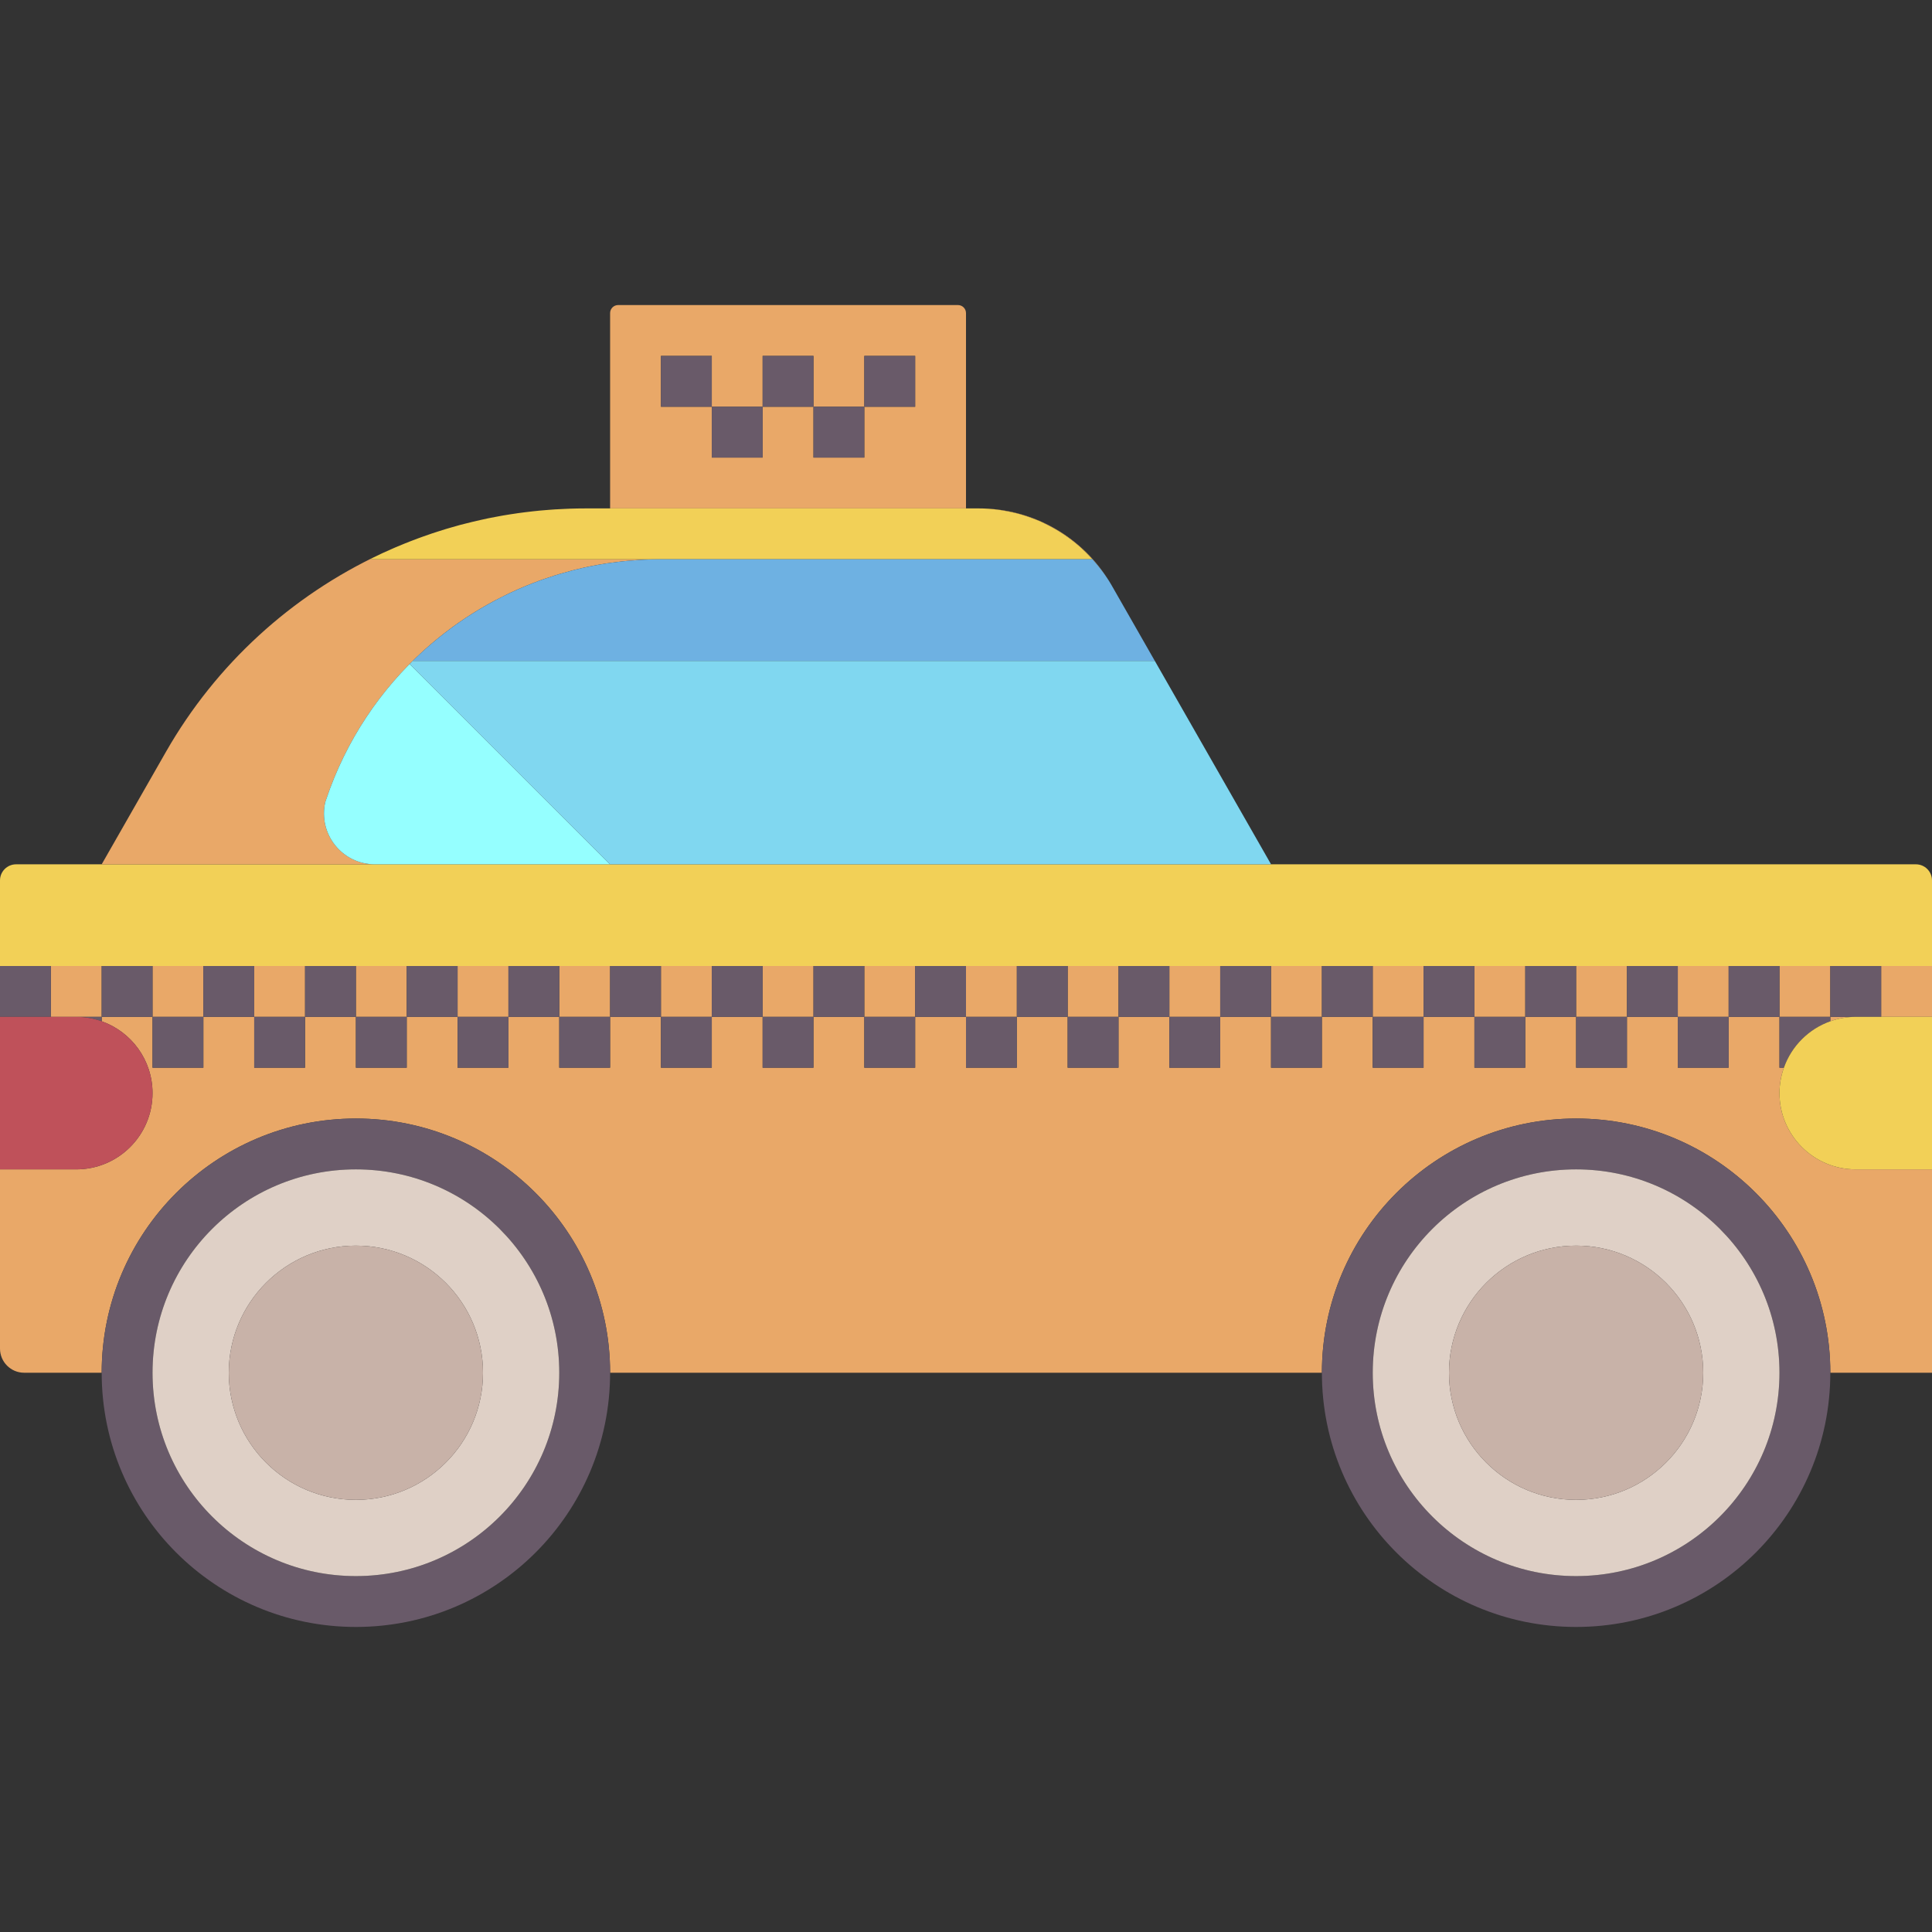 <?xml version="1.0" encoding="iso-8859-1"?>
<!-- Uploaded to: SVG Repo, www.svgrepo.com, Generator: SVG Repo Mixer Tools -->
<svg version="1.1" id="Capa_1" xmlns="http://www.w3.org/2000/svg" xmlns:xlink="http://www.w3.org/1999/xlink" 
	 viewBox="0 0 480 480" xml:space="preserve">
<rect x="0" y="0" width="480" height="480" fill="#333333" stroke="none"/>
<g>
	<path style="fill:#E9A868;" d="M240,77.79c0-1.105-0.895-2-2-2h-84.421c-1.105,0-2,0.895-2,2v48.526H240V77.79z M227.368,101.053
		h-12.632v12.631h-12.632v-12.631h-12.632v12.631h-12.632v-12.631h-12.632V88.421h12.632v12.632h12.632V88.421h12.632v12.632h12.632
		V88.421h12.632V101.053z"/>
	<rect x="63.158" y="240" style="fill:#E9A868;" width="12.632" height="12.632"/>
	<rect x="240" y="240" style="fill:#E9A868;" width="12.632" height="12.632"/>
	<rect x="164.211" y="240" style="fill:#E9A868;" width="12.632" height="12.632"/>
	<rect x="189.474" y="240" style="fill:#E9A868;" width="12.632" height="12.632"/>
	<rect x="214.737" y="240" style="fill:#E9A868;" width="12.632" height="12.632"/>
	<rect x="113.684" y="240" style="fill:#E9A868;" width="12.632" height="12.632"/>
	<rect x="88.421" y="240" style="fill:#E9A868;" width="12.632" height="12.632"/>
	<rect x="138.947" y="240" style="fill:#E9A868;" width="12.632" height="12.632"/>
	<rect x="341.053" y="240" style="fill:#E9A868;" width="12.632" height="12.632"/>
	<path style="fill:#E9A868;" d="M442.105,271.579c0-2.218,0.401-4.338,1.101-6.316h-1.101v-12.632h-12.632v12.632h-12.632v-12.632
		h-12.632v12.632h-12.632v-12.632h-12.632v12.632h-12.632v-12.632h-12.632v12.632h-12.632v-12.632h-12.632v12.632h-12.632v-12.632
		h-12.632v12.632h-12.632v-12.632h-12.632v12.632h-12.632v-12.632h-12.632v12.632H240v-12.632h-12.632v12.632h-12.632v-12.632
		h-12.632v12.632h-12.632v-12.632h-12.632v12.632h-12.632v-12.632h-12.632v12.632h-12.632v-12.632h-12.632v12.632h-12.632v-12.632
		h-12.632v12.632H88.421v-12.632H75.789v12.632H63.158v-12.632H50.526v12.632H37.895v-12.632H25.263v1.101
		c7.354,2.604,12.632,9.6,12.632,17.846c0,10.464-8.484,18.948-18.947,18.948H0v44.526c0,3.313,2.686,6,6,6h19.263
		c0-34.881,28.277-63.158,63.158-63.158c34.881,0,63.158,28.277,63.158,63.158h176.842c0-34.881,28.277-63.158,63.158-63.158
		c34.881,0,63.158,28.277,63.158,63.158H480v-50.526h-18.947C450.589,290.526,442.105,282.042,442.105,271.579z"/>
	<rect x="366.316" y="240" style="fill:#E9A868;" width="12.632" height="12.632"/>
	<rect x="391.579" y="240" style="fill:#E9A868;" width="12.632" height="12.632"/>
	<rect x="290.526" y="240" style="fill:#E9A868;" width="12.632" height="12.632"/>
	<rect x="467.368" y="240" style="fill:#E9A868;" width="12.632" height="12.632"/>
	<rect x="315.789" y="240" style="fill:#E9A868;" width="12.632" height="12.632"/>
	<rect x="37.895" y="240" style="fill:#E9A868;" width="12.632" height="12.632"/>
	<rect x="265.263" y="240" style="fill:#E9A868;" width="12.632" height="12.632"/>
	<polygon style="fill:#E9A868;" points="18.947,252.632 25.263,252.632 25.263,240 12.632,240 12.632,252.632 	"/>
	<path style="fill:#E9A868;" d="M454.737,253.733c1.978-0.7,4.098-1.101,6.316-1.101h-6.316V253.733z"/>
	<rect x="416.842" y="240" style="fill:#E9A868;" width="12.632" height="12.632"/>
	<rect x="442.105" y="240" style="fill:#E9A868;" width="12.632" height="12.632"/>
	<path style="fill:#F2D057;" d="M476,214.737H315.789H151.579H93.126H25.263H4c-2.209,0-4,1.791-4,4V240h12.632h12.632h12.632
		h12.632h12.632h12.632h12.632h12.632h12.632h12.632h12.632h12.632h12.632h12.632h12.632h12.632h12.632h12.632H240h12.632h12.632
		h12.632h12.632h12.632h12.632h12.632h12.632h12.632h12.632h12.632h12.632h12.632h12.632h12.632h12.632h12.632h12.632H480v-21.263
		C480,216.528,478.209,214.737,476,214.737z"/>
	<path style="fill:#695A69;" d="M391.579,277.895c-34.881,0-63.158,28.277-63.158,63.158c0,34.881,28.277,63.158,63.158,63.158
		c34.881,0,63.158-28.277,63.158-63.158C454.737,306.171,426.46,277.895,391.579,277.895z M391.579,391.579
		c-27.905,0-50.526-22.621-50.526-50.526c0-27.905,22.621-50.526,50.526-50.526c27.905,0,50.526,22.621,50.526,50.526
		C442.105,368.958,419.484,391.579,391.579,391.579z"/>
	<path style="fill:#DFD0C6;" d="M391.579,290.526c-27.905,0-50.526,22.621-50.526,50.526c0,27.905,22.621,50.526,50.526,50.526
		c27.905,0,50.526-22.621,50.526-50.526C442.105,313.148,419.484,290.526,391.579,290.526z M391.579,372.632
		c-17.441,0-31.579-14.138-31.579-31.579c0-17.441,14.138-31.579,31.579-31.579c17.441,0,31.579,14.138,31.579,31.579
		C423.158,358.493,409.02,372.632,391.579,372.632z"/>
	<circle style="fill:#C8B2A8;" cx="391.579" cy="341.053" r="31.579"/>
	<path style="fill:#695A69;" d="M88.421,277.895c-34.881,0-63.158,28.277-63.158,63.158c0,34.881,28.277,63.158,63.158,63.158
		c34.881,0,63.158-28.277,63.158-63.158C151.579,306.171,123.302,277.895,88.421,277.895z M88.421,391.579
		c-27.905,0-50.526-22.621-50.526-50.526c0-27.905,22.621-50.526,50.526-50.526s50.526,22.621,50.526,50.526
		C138.947,368.958,116.326,391.579,88.421,391.579z"/>
	<path style="fill:#DFD0C6;" d="M88.421,290.526c-27.905,0-50.526,22.621-50.526,50.526c0,27.905,22.621,50.526,50.526,50.526
		s50.526-22.621,50.526-50.526C138.947,313.148,116.326,290.526,88.421,290.526z M88.421,372.632
		c-17.441,0-31.579-14.138-31.579-31.579c0-17.441,14.138-31.579,31.579-31.579c17.441,0,31.579,14.138,31.579,31.579
		C120,358.493,105.862,372.632,88.421,372.632z"/>
	<circle style="fill:#C8B2A8;" cx="88.421" cy="341.053" r="31.579"/>
	<path style="fill:#E9A868;" d="M115.496,130.122c1.304-0.336,2.615-0.649,3.932-0.942
		C118.11,129.472,116.799,129.786,115.496,130.122z"/>
	<path style="fill:#E9A868;" d="M132.472,127.028c0.542-0.059,1.085-0.116,1.629-0.168
		C133.557,126.911,133.015,126.969,132.472,127.028z"/>
	<path style="fill:#E9A868;" d="M108.648,132.105c0.711-0.229,1.421-0.458,2.137-0.674
		C110.07,131.647,109.359,131.876,108.648,132.105z"/>
	<path style="fill:#E9A868;" d="M112.153,131.035c0.714-0.206,1.426-0.416,2.144-0.609
		C113.579,130.619,112.867,130.829,112.153,131.035z"/>
	<path style="fill:#E9A868;" d="M128.692,127.497c0.56-0.079,1.122-0.152,1.684-0.223
		C129.814,127.344,129.252,127.418,128.692,127.497z"/>
	<path style="fill:#E9A868;" d="M124.961,128.08c0.571-0.099,1.144-0.188,1.717-0.279
		C126.105,127.892,125.532,127.981,124.961,128.08z"/>
	<path style="fill:#E9A868;" d="M121.272,128.775c0.581-0.119,1.167-0.226,1.75-0.337
		C122.438,128.549,121.853,128.656,121.272,128.775z"/>
	<path style="fill:#E9A868;" d="M95.017,137.427c0.783-0.363,1.573-0.71,2.364-1.056C96.59,136.717,95.8,137.064,95.017,137.427z"/>
	<path style="fill:#E9A868;" d="M105.175,133.282c0.713-0.254,1.428-0.505,2.147-0.746
		C106.603,132.777,105.888,133.028,105.175,133.282z"/>
	<path style="fill:#E9A868;" d="M249.468,126.885c0.928,0.154,1.847,0.334,2.754,0.557c0.678,0.167,1.351,0.348,2.014,0.552
		c0.694,0.21,1.369,0.455,2.048,0.703c0.783,0.29,1.573,0.572,2.334,0.913c0.29,0.129,0.567,0.288,0.854,0.426
		c3.3,1.581,6.381,3.61,9.125,6.089c0,0,0.012,0.011,0.028,0.023c0.971,0.882,1.903,1.816,2.788,2.8
		c1.328,1.478,2.577,3.039,3.687,4.719c-6.951-10.772-18.914-17.351-31.827-17.351c1.542,0,3.065,0.122,4.573,0.305
		C248.391,126.688,248.928,126.794,249.468,126.885z"/>
	<path style="fill:#E9A868;" d="M101.741,134.563c0.723-0.283,1.448-0.558,2.177-0.826
		C103.189,134.005,102.464,134.281,101.741,134.563z"/>
	<path style="fill:#E9A868;" d="M98.354,135.946c0.741-0.316,1.487-0.621,2.235-0.923C99.841,135.324,99.096,135.629,98.354,135.946
		z"/>
	<path style="fill:#E9A868;" d="M136.327,126.673c0.509-0.039,1.018-0.08,1.529-0.112
		C137.345,126.593,136.836,126.635,136.327,126.673z"/>
	<polygon style="fill:#E9A868;" points="145.428,126.316 145.417,126.316 145.43,126.316 	"/>
	<path style="fill:#E9A868;" d="M80.818,199.265l0.199-0.594c4.927-14.688,13.497-27.397,24.494-37.276
		c0.104-0.094,0.211-0.183,0.315-0.276c0.88-0.783,1.777-1.548,2.688-2.294c0.207-0.17,0.415-0.337,0.623-0.505
		c0.867-0.698,1.747-1.378,2.639-2.043c0.179-0.133,0.356-0.27,0.536-0.401c2.16-1.582,4.391-3.066,6.688-4.445
		c0.179-0.108,0.362-0.21,0.542-0.316c0.946-0.559,1.903-1.1,2.871-1.624c0.286-0.155,0.573-0.307,0.861-0.458
		c0.92-0.484,1.849-0.952,2.787-1.404c0.262-0.126,0.521-0.256,0.784-0.38c2.387-1.121,4.828-2.138,7.319-3.043
		c0.291-0.106,0.586-0.203,0.879-0.306c0.943-0.331,1.892-0.648,2.848-0.948c0.384-0.12,0.769-0.237,1.154-0.352
		c0.921-0.274,1.848-0.532,2.78-0.777c0.357-0.094,0.713-0.192,1.072-0.282c2.547-0.634,5.132-1.156,7.751-1.56
		c0.387-0.06,0.777-0.109,1.165-0.163c0.931-0.131,1.865-0.25,2.803-0.351c0.455-0.049,0.91-0.094,1.366-0.136
		c0.928-0.085,1.86-0.154,2.795-0.21c0.416-0.025,0.83-0.055,1.247-0.074c1.334-0.061,2.673-0.1,4.019-0.101
		c0.001,0,0.002,0,0.003,0H91.853c0.879-0.438,1.765-0.861,2.654-1.278c-22.026,10.326-40.789,27.27-53.269,49.11l-15.976,27.958
		h67.863C85.003,214.737,78.992,207.18,80.818,199.265z"/>
	<path style="fill:#E9A868;" d="M140.348,126.436c0.428-0.018,0.855-0.043,1.284-0.057
		C141.203,126.393,140.776,126.418,140.348,126.436z"/>
	<path style="fill:#95FFFF;" d="M126.845,147.25c2.387-1.122,4.829-2.137,7.319-3.043
		C131.674,145.112,129.233,146.128,126.845,147.25z"/>
	<path style="fill:#95FFFF;" d="M160.025,139.048c1.334-0.061,2.673-0.1,4.019-0.101
		C162.698,138.948,161.36,138.987,160.025,139.048z"/>
	<path style="fill:#95FFFF;" d="M135.043,143.901c0.943-0.332,1.892-0.648,2.848-0.948
		C136.935,143.253,135.986,143.57,135.043,143.901z"/>
	<path style="fill:#95FFFF;" d="M151.814,139.819c0.931-0.131,1.865-0.25,2.803-0.351
		C153.679,139.57,152.745,139.688,151.814,139.819z"/>
	<path style="fill:#95FFFF;" d="M139.046,142.601c0.921-0.275,1.848-0.532,2.78-0.777
		C140.894,142.069,139.967,142.327,139.046,142.601z"/>
	<path style="fill:#95FFFF;" d="M123.274,149.033c0.92-0.484,1.849-0.952,2.787-1.404
		C125.123,148.082,124.194,148.549,123.274,149.033z"/>
	<path style="fill:#95FFFF;" d="M142.898,141.543c2.547-0.634,5.132-1.156,7.751-1.56
		C148.03,140.387,145.445,140.909,142.898,141.543z"/>
	<path style="fill:#95FFFF;" d="M102.518,164.21c0.976-0.963,1.975-1.9,2.993-2.815c-10.997,9.879-19.566,22.588-24.494,37.276
		l-0.199,0.594c-1.826,7.915,4.185,15.472,12.308,15.472h58.453l-49.774-49.772C102.049,164.719,102.271,164.453,102.518,164.21z"/>
	<path style="fill:#95FFFF;" d="M112.312,155.876c2.16-1.582,4.391-3.066,6.688-4.445
		C116.702,152.81,114.472,154.294,112.312,155.876z"/>
	<path style="fill:#95FFFF;" d="M109.136,158.32c0.867-0.698,1.747-1.378,2.639-2.043
		C110.883,156.942,110.003,157.622,109.136,158.32z"/>
	<path style="fill:#95FFFF;" d="M105.826,161.119c0.88-0.783,1.777-1.548,2.688-2.294
		C107.603,159.572,106.707,160.336,105.826,161.119z"/>
	<path style="fill:#95FFFF;" d="M119.542,151.115c0.946-0.559,1.903-1.1,2.871-1.624
		C121.445,150.015,120.488,150.556,119.542,151.115z"/>
	<path style="fill:#95FFFF;" d="M155.984,139.332c0.928-0.085,1.86-0.154,2.795-0.21
		C157.844,139.178,156.912,139.247,155.984,139.332z"/>
	<path style="fill:#F2D057;" d="M164.047,138.947L164.047,138.947h107.365c-0.885-0.984-1.816-1.918-2.788-2.8
		c-0.015-0.012-0.028-0.023-0.028-0.023c-2.745-2.479-5.826-4.509-9.125-6.089c-0.287-0.137-0.564-0.296-0.854-0.426
		c-0.762-0.341-1.551-0.623-2.334-0.913c-0.678-0.248-1.354-0.493-2.048-0.703c-0.663-0.204-1.335-0.385-2.014-0.552
		c-0.907-0.222-1.826-0.402-2.754-0.557c-0.54-0.091-1.076-0.197-1.622-0.264c-1.508-0.184-3.031-0.305-4.573-0.305H240h-88.421
		h-6.149c-0.004,0-0.008,0-0.012,0c-1.265,0-2.526,0.023-3.785,0.063c-0.429,0.013-0.856,0.039-1.284,0.057
		c-0.832,0.035-1.663,0.073-2.492,0.125c-0.51,0.032-1.019,0.074-1.529,0.112c-0.743,0.057-1.485,0.116-2.226,0.186
		c-0.544,0.052-1.087,0.109-1.629,0.168c-0.7,0.076-1.399,0.157-2.097,0.246c-0.562,0.071-1.123,0.145-1.684,0.223
		c-0.673,0.095-1.344,0.198-2.014,0.304c-0.573,0.091-1.147,0.18-1.717,0.279c-0.648,0.112-1.293,0.236-1.938,0.359
		c-0.584,0.111-1.169,0.217-1.75,0.337c-0.617,0.127-1.23,0.268-1.844,0.405c-1.317,0.293-2.628,0.606-3.932,0.942
		c-0.399,0.103-0.8,0.198-1.198,0.304c-0.718,0.193-1.431,0.403-2.144,0.609c-0.456,0.132-0.914,0.259-1.368,0.396
		c-0.716,0.216-1.426,0.445-2.137,0.674c-0.443,0.143-0.886,0.283-1.326,0.431c-0.719,0.241-1.434,0.491-2.147,0.746
		c-0.42,0.15-0.839,0.3-1.257,0.455c-0.728,0.269-1.454,0.544-2.177,0.826c-0.385,0.151-0.768,0.305-1.152,0.459
		c-0.748,0.302-1.494,0.606-2.235,0.923c-0.326,0.139-0.649,0.284-0.974,0.426c-0.791,0.346-1.581,0.693-2.364,1.056
		c-0.171,0.079-0.339,0.163-0.509,0.242c-0.889,0.417-1.776,0.839-2.654,1.278H164.047z"/>
	<path style="fill:#6EB1E2;" d="M164.048,138.947L164.048,138.947c-0.002,0-0.003,0-0.004,0c-1.346,0-2.684,0.04-4.019,0.101
		c-0.417,0.019-0.831,0.05-1.247,0.074c-0.935,0.056-1.867,0.124-2.795,0.21c-0.456,0.042-0.912,0.087-1.366,0.136
		c-0.938,0.102-1.872,0.22-2.803,0.351c-0.388,0.055-0.778,0.104-1.165,0.163c-2.618,0.405-5.204,0.926-7.751,1.56
		c-0.359,0.089-0.715,0.188-1.072,0.282c-0.932,0.245-1.859,0.502-2.78,0.777c-0.386,0.115-0.771,0.232-1.154,0.352
		c-0.956,0.3-1.905,0.616-2.848,0.948c-0.293,0.103-0.587,0.2-0.879,0.306c-2.49,0.905-4.932,1.921-7.319,3.043
		c-0.263,0.124-0.523,0.254-0.784,0.38c-0.938,0.452-1.867,0.919-2.787,1.404c-0.288,0.152-0.575,0.304-0.861,0.458
		c-0.967,0.523-1.924,1.065-2.871,1.624c-0.18,0.106-0.363,0.208-0.542,0.316c-2.297,1.379-4.528,2.863-6.688,4.445
		c-0.18,0.132-0.357,0.268-0.536,0.401c-0.892,0.664-1.772,1.345-2.639,2.043c-0.208,0.168-0.416,0.335-0.623,0.505
		c-0.911,0.747-1.807,1.511-2.688,2.294c-0.104,0.093-0.211,0.183-0.315,0.276c-1.018,0.915-2.018,1.852-2.993,2.815h184.401
		l-10.744-18.801c-0.341-0.596-0.7-1.176-1.075-1.743c-1.11-1.68-2.359-3.241-3.687-4.719H164.048z"/>
	<path style="fill:#80D7F0;" d="M102.518,164.21c-0.247,0.242-0.469,0.509-0.712,0.754l49.774,49.772h164.211l-28.871-50.526
		H102.518z"/>
	<rect x="164.211" y="88.421" style="fill:#695A69;" width="12.632" height="12.632"/>
	<rect x="176.842" y="101.053" style="fill:#695A69;" width="12.632" height="12.631"/>
	<rect x="189.474" y="88.421" style="fill:#695A69;" width="12.632" height="12.632"/>
	<rect x="214.737" y="88.421" style="fill:#695A69;" width="12.632" height="12.632"/>
	<rect x="202.105" y="101.053" style="fill:#695A69;" width="12.632" height="12.631"/>
	<rect y="240" style="fill:#695A69;" width="12.632" height="12.632"/>
	<path style="fill:#695A69;" d="M25.263,253.733v-1.101h-6.316C21.165,252.632,23.285,253.032,25.263,253.733z"/>
	<rect x="25.263" y="240" style="fill:#695A69;" width="12.632" height="12.632"/>
	<rect x="50.526" y="240" style="fill:#695A69;" width="12.632" height="12.632"/>
	<rect x="37.895" y="252.632" style="fill:#695A69;" width="12.632" height="12.632"/>
	<rect x="63.158" y="252.632" style="fill:#695A69;" width="12.632" height="12.632"/>
	<rect x="75.789" y="240" style="fill:#695A69;" width="12.632" height="12.632"/>
	<rect x="88.421" y="252.632" style="fill:#695A69;" width="12.632" height="12.632"/>
	<rect x="101.053" y="240" style="fill:#695A69;" width="12.632" height="12.632"/>
	<rect x="126.316" y="240" style="fill:#695A69;" width="12.632" height="12.632"/>
	<rect x="113.684" y="252.632" style="fill:#695A69;" width="12.632" height="12.632"/>
	<rect x="138.947" y="252.632" style="fill:#695A69;" width="12.632" height="12.632"/>
	<rect x="151.579" y="240" style="fill:#695A69;" width="12.632" height="12.632"/>
	<rect x="164.211" y="252.632" style="fill:#695A69;" width="12.632" height="12.632"/>
	<rect x="176.842" y="240" style="fill:#695A69;" width="12.632" height="12.632"/>
	<rect x="202.105" y="240" style="fill:#695A69;" width="12.632" height="12.632"/>
	<rect x="189.474" y="252.632" style="fill:#695A69;" width="12.632" height="12.632"/>
	<rect x="214.737" y="252.632" style="fill:#695A69;" width="12.632" height="12.632"/>
	<rect x="227.368" y="240" style="fill:#695A69;" width="12.632" height="12.632"/>
	<rect x="240" y="252.632" style="fill:#695A69;" width="12.632" height="12.632"/>
	<rect x="252.632" y="240" style="fill:#695A69;" width="12.632" height="12.632"/>
	<rect x="277.895" y="240" style="fill:#695A69;" width="12.632" height="12.632"/>
	<rect x="265.263" y="252.632" style="fill:#695A69;" width="12.632" height="12.632"/>
	<rect x="290.526" y="252.632" style="fill:#695A69;" width="12.632" height="12.632"/>
	<rect x="303.158" y="240" style="fill:#695A69;" width="12.632" height="12.632"/>
	<rect x="315.789" y="252.632" style="fill:#695A69;" width="12.632" height="12.632"/>
	<rect x="328.421" y="240" style="fill:#695A69;" width="12.632" height="12.632"/>
	<rect x="353.684" y="240" style="fill:#695A69;" width="12.632" height="12.632"/>
	<rect x="341.053" y="252.632" style="fill:#695A69;" width="12.632" height="12.632"/>
	<rect x="366.316" y="252.632" style="fill:#695A69;" width="12.632" height="12.632"/>
	<rect x="378.947" y="240" style="fill:#695A69;" width="12.632" height="12.632"/>
	<rect x="391.579" y="252.632" style="fill:#695A69;" width="12.632" height="12.632"/>
	<rect x="404.211" y="240" style="fill:#695A69;" width="12.632" height="12.632"/>
	<rect x="429.474" y="240" style="fill:#695A69;" width="12.632" height="12.632"/>
	<rect x="416.842" y="252.632" style="fill:#695A69;" width="12.632" height="12.632"/>
	<path style="fill:#695A69;" d="M442.105,252.632v12.632h1.101c1.904-5.376,6.154-9.626,11.53-11.53v-1.101H442.105z"/>
	<polygon style="fill:#695A69;" points="461.053,252.632 467.368,252.632 467.368,240 454.737,240 454.737,252.632 	"/>
	<path style="fill:#F2D057;" d="M461.053,252.632c-2.218,0-4.338,0.401-6.316,1.101c-5.376,1.904-9.627,6.155-11.53,11.53
		c-0.7,1.978-1.101,4.098-1.101,6.316c0,10.464,8.484,18.948,18.947,18.948H480v-25.263v-12.632h-12.632H461.053z"/>
	<path style="fill:#BF515A;" d="M37.895,271.579c0-8.246-5.278-15.242-12.632-17.846c-1.978-0.7-4.098-1.101-6.316-1.101h-6.316H0
		v37.895h18.947C29.411,290.526,37.895,282.042,37.895,271.579z"/>
</g>
</svg>